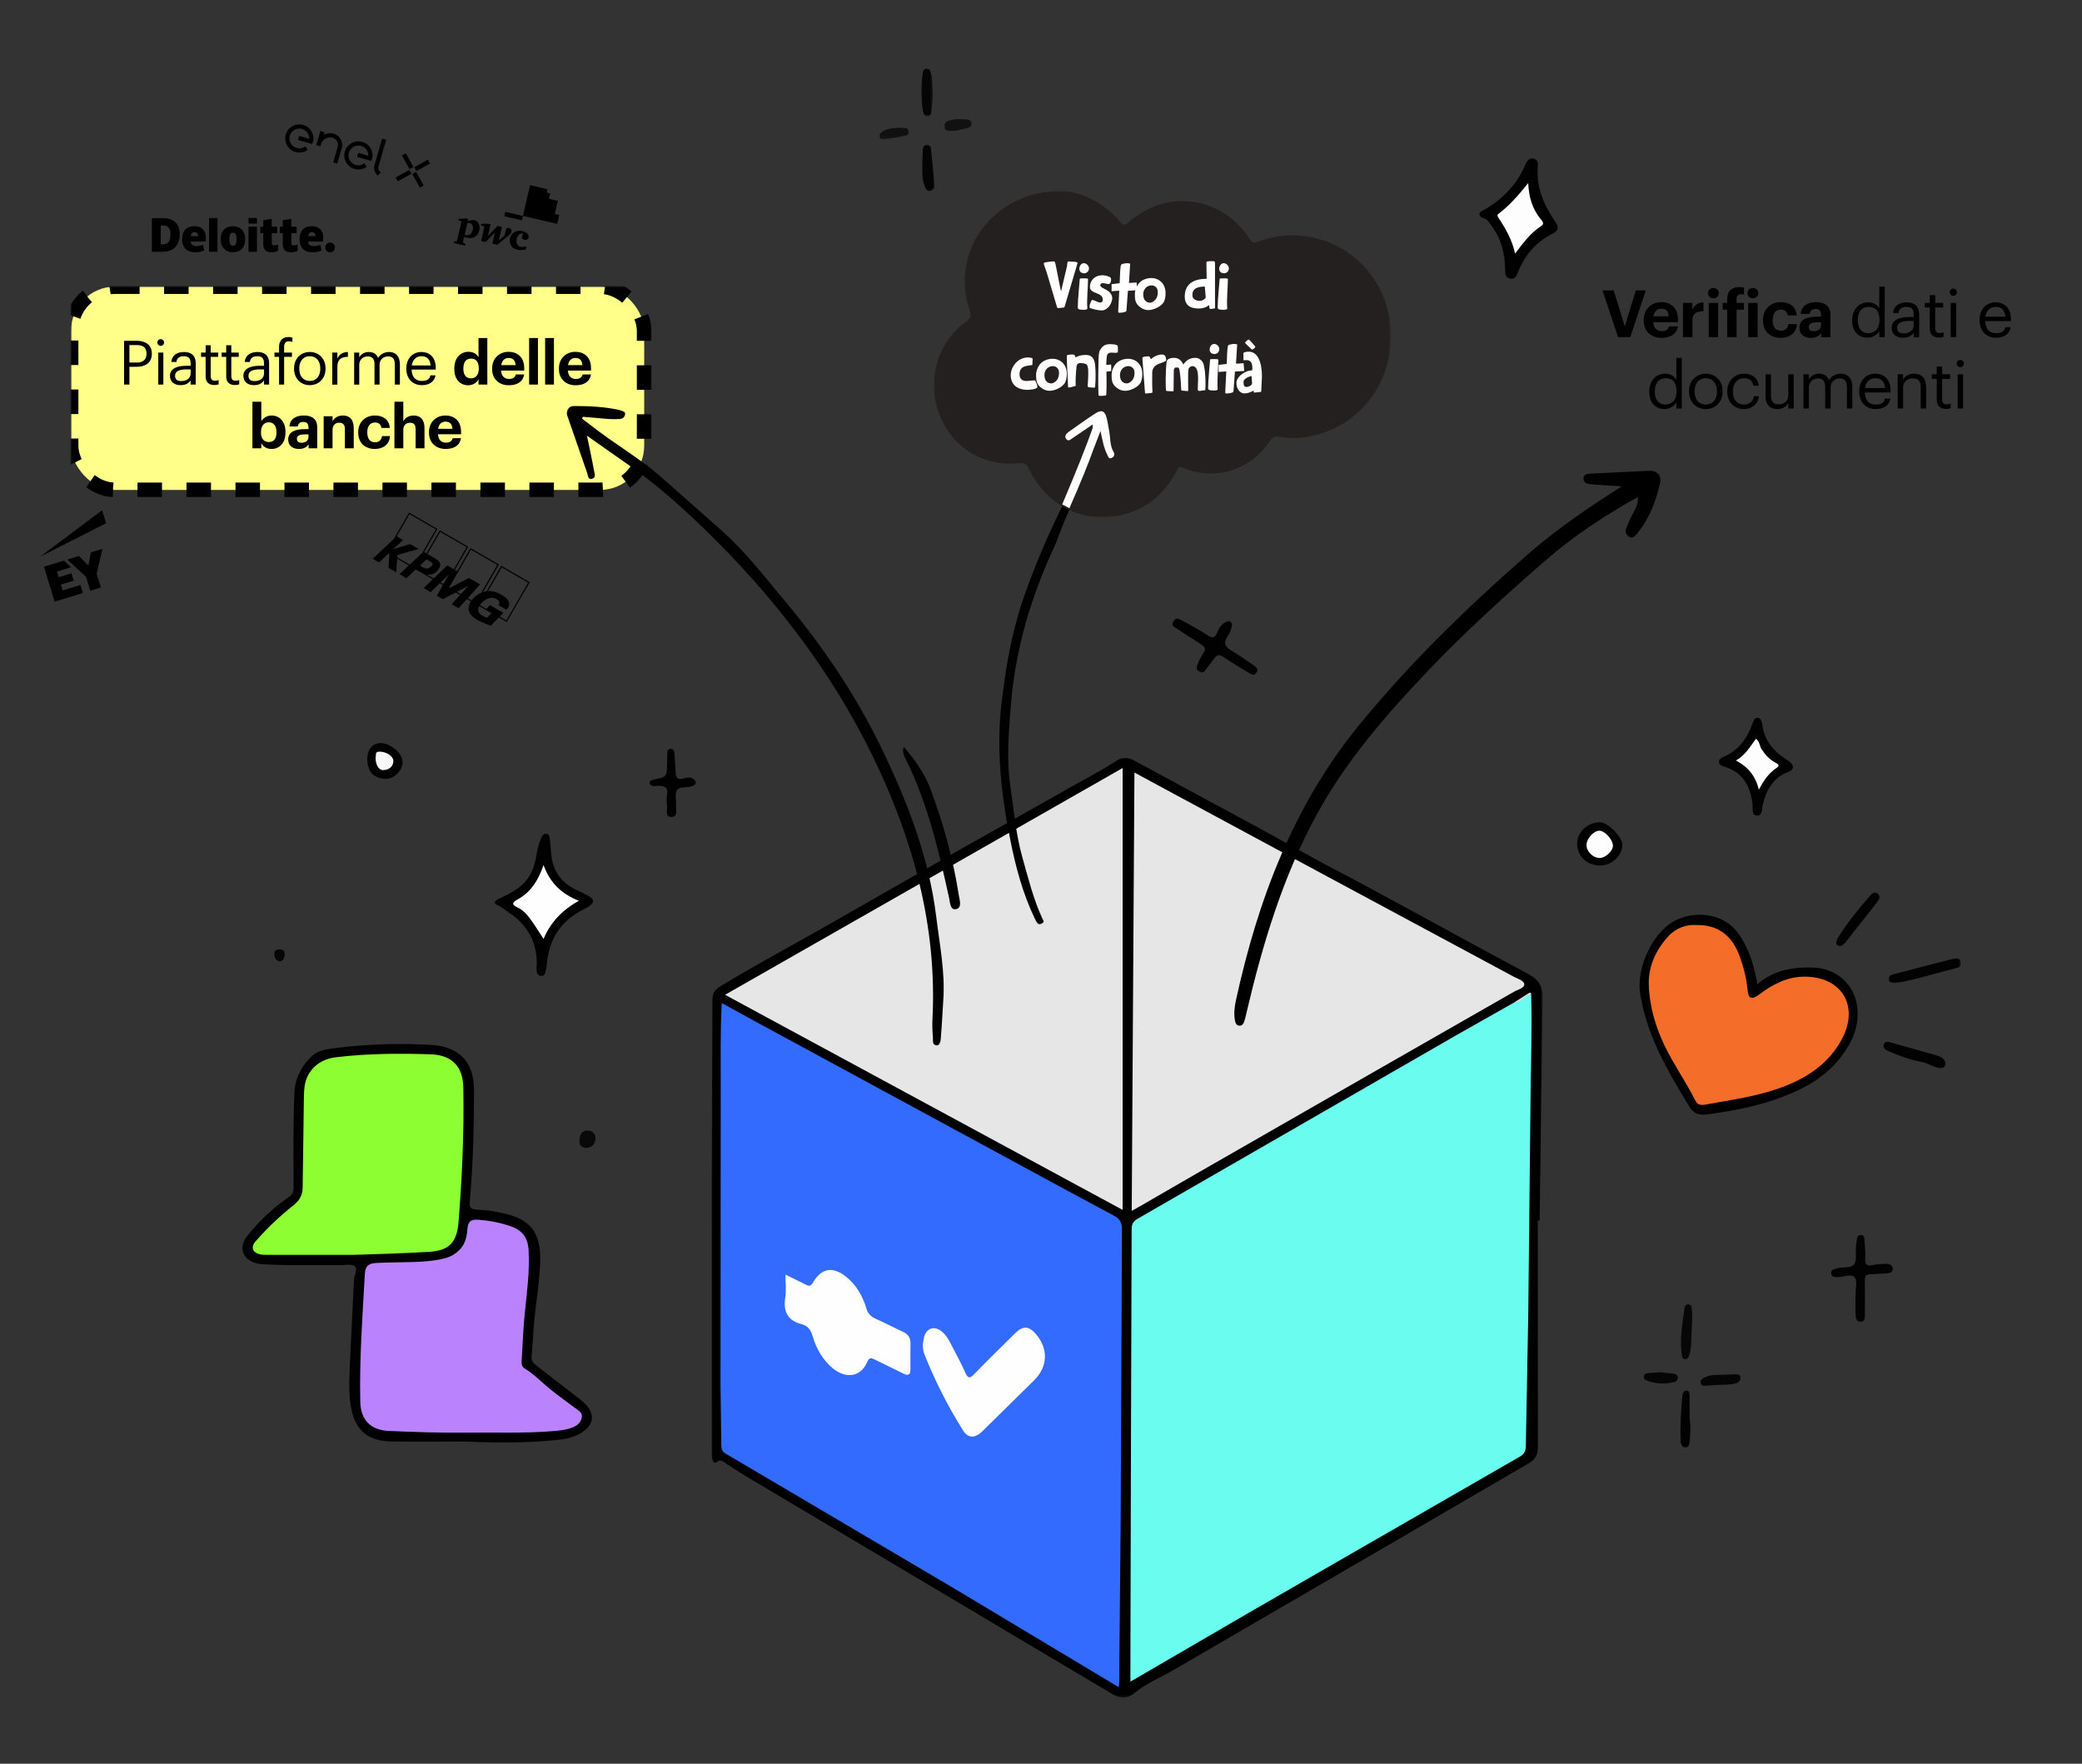 <svg xmlns="http://www.w3.org/2000/svg" xmlns:xlink="http://www.w3.org/1999/xlink" width="850" height="720" xmlns:v="https://vecta.io/nano"><rect width="100%" height="100%" fill="#333333" stroke="none"/><style><![CDATA[.B{fill:#fff}.C{fill:#000}.D{fill:#010101}.E{fill:#020202}.F{fill-rule:nonzero}]]></style><defs><path id="A" d="M0 0h339.321v383.612H0z"/><path id="B" d="M0 0h29.484v10.095H0z"/><rect id="C" width="234" height="83" rx="18"/><mask id="D" x="-3" y="-3" width="240" height="89"><path d="M-3-3h240v89H-3z" class="B"/><use xlink:href="#C" class="C"/></mask><path id="E" d="M0 0h176.99v250H0z"/><path id="F" d="M0 0h141.011v159.765H0z"/><path id="G" d="M0 0h186.548v133.138H0z"/><path id="H" d="M0 0h24.153v40H0z"/><path id="I" d="M0 0h4.72v19.489H0z"/><path id="J" d="M0 0h5.132v18.858H0z"/><path id="K" d="M0 0h12.095v4.842H0z"/><path id="L" d="M4.471 2.647h32.557v50H4.471z"/><path id="M" d="M44.747 40.225c1.925 0 3.1-.65 4.075-1.875V40h2.075v-8.625c0-3.65-2.275-4.675-4.775-4.675-2.525 0-4.9 1.1-5.175 4.075h2.075c.2-1.6 1.2-2.35 3-2.35 2 0 2.8.875 2.8 2.95v.95h-1.875c-3.35 0-6.55 1.025-6.55 4.05 0 2.675 1.925 3.85 4.35 3.85zm.2-1.65c-1.825 0-2.475-.85-2.475-2.2 0-1.925 1.925-2.575 4.55-2.575h1.8v1.625c0 2.025-1.675 3.15-3.875 3.15z"/><path id="N" d="M58.478 40.175c.85 0 1.35-.125 1.775-.275v-1.75c-.45.175-.95.275-1.6.275-1.05 0-1.625-.625-1.625-1.9v-7.85h3.05v-1.75h-3.05V23.95h-2.075v2.975h-1.875v1.75h1.875v8.05c0 2.05 1.15 3.45 3.525 3.45z"/><path id="O" d="M178.74 40.275c3.575 0 5.825-1.575 6.25-4.4h-3.425c-.225 1.1-1.05 1.825-2.725 1.825-1.975 0-3.15-1.25-3.25-3.425h9.425v-1c0-4.675-3-6.65-6.375-6.65-3.8 0-6.725 2.675-6.725 6.8v.2c0 4.175 2.875 6.65 6.825 6.65zm-3.1-8.225c.275-1.85 1.375-2.925 3-2.925 1.725 0 2.725.95 2.85 2.925h-5.85z"/><path id="P" d="M697.606 137.63h3.844v-13.962h-3.844v13.962zm1.895-15.858c1.255 0 2.216-.908 2.216-2.109s-.961-2.109-2.216-2.109c-1.228 0-2.189.908-2.189 2.109s.961 2.109 2.189 2.109z"/><path id="Q" d="M762.465 137.871c2.029 0 3.978-1.281 4.779-2.643v2.403h2.216v-20.636h-2.216v8.917c-.801-1.362-2.243-2.483-4.565-2.483-3.844 0-6.514 3.017-6.514 7.288v.214c0 4.352 2.643 6.941 6.3 6.941zm.24-1.842c-2.349 0-4.245-1.682-4.245-5.206v-.214c0-3.39 1.655-5.339 4.432-5.339 2.723 0 4.432 1.682 4.432 5.259v.214c0 3.577-2.029 5.286-4.618 5.286z"/><path id="R" d="M791.604 137.817c.908 0 1.442-.133 1.895-.294v-1.869c-.481.187-1.014.294-1.709.294-1.121 0-1.735-.667-1.735-2.029v-8.383h3.257v-1.869h-3.257v-3.177h-2.216v3.177h-2.002v1.869h2.002v8.596c0 2.189 1.228 3.684 3.764 3.684z"/><path id="S" d="M796.39 137.63h2.216v-13.962h-2.216v13.962zm1.068-16.872c.801 0 1.468-.667 1.468-1.468s-.667-1.468-1.468-1.468-1.468.667-1.468 1.468.667 1.468 1.468 1.468z"/><path id="T" d="M814.93 137.871c3.15 0 5.473-1.468 5.953-4.271h-2.216c-.294 1.628-1.548 2.429-3.711 2.429-2.857 0-4.378-1.762-4.485-4.939h10.518v-.721c0-4.992-3.043-6.941-6.274-6.941-3.844 0-6.541 2.937-6.541 7.155v.214c0 4.298 2.803 7.075 6.754 7.075zm-4.378-8.57c.374-2.483 1.895-4.031 4.165-4.031 2.296 0 3.791 1.148 4.004 4.031h-8.169z"/><path id="U" d="M440.028 125.781c.181.647 1.398.673 2.071.673h.414c.44 0 1.424 0 1.424-.57-.337-3.366.259-8.493.259-11.781 0-.155-.052-.311-.181-.388-1.036-.155-1.942-.052-2.874-.052-.129 0-.311.052-.311.233-.104 1.761-.803 8.26-.803 11.367v.518zm.621-16.08c0 1.243.88 1.864 2.02 1.864 1.088 0 1.916-.958 1.916-1.968 0-1.139-.984-2.149-2.123-2.149s-1.813 1.269-1.813 2.253z"/><path id="V" d="M453.816 118.893l3.133-.233-.414 8.156v.596c.052.207.129.259.337.259.984 0 2.382-.104 3.004-.699l.596-8.156c.026-.078-.621-.104 3.806-.337l-.259-3.159-2.822.181c-.078 0-.233-.026-.285-.026l.492-7.82c-1.062-.388-2.46-.155-3.47.207-.466.337-.596 1.191-.803 7.742l-3.314.388v2.9z"/><path id="W" d="M463.325 120.11c0 2.512.285 3.988 2.408 5.463.958.647 1.968 1.01 3.133 1.01 2.279 0 5.748-1.709 6.499-3.806.388-1.088.492-1.968.492-3.107 0-5.075-4.505-7.431-8.959-5.463-2.175.958-3.573 3.599-3.573 5.904zm3.496.958a4.99 4.99 0 0 1-.078-.854c0-4.454 5.93-4.997 5.93-.984 0 1.605-.492 3.081-1.968 3.936-.388.233-.725.388-1.191.388-1.424 0-2.46-.932-2.693-2.486z"/></defs><g fill="none" fill-rule="evenodd"><g transform="translate(99 293)"><g transform="translate(191.479 16.388)"><mask id="X" class="B"><use xlink:href="#A"/></mask><path d="M337.323 188.838l.054 92.388c.009 3.015-.858 5.08-3.494 6.608l-44.935 26.193L188.4 372.497c-5.166 3.001-10.903 5.288-15.432 9.044-4.701 3.899-7.872 1.495-11.605-.726l-32.426-19.256L13.88 293.144c-2.656-1.58-5.196-3.356-7.827-4.981-1.185-.732-2.174-2.138-3.959-.642-.877.735-1.675-.457-1.851-1.384-.209-1.106-.217-2.261-.217-3.395l.009-108.219.333-75.647c.002-2.782 1.067-4.319 3.281-5.658 13.494-8.16 27.369-15.649 41.091-23.406l58.226-33.243 40.311-22.707c7.266-4.305 14.896-7.969 21.947-12.626 2.509-1.657 4.674-1.602 7.401-.106l50.855 27.485 26.528 14.609c27.22 14.14 53.892 29.29 80.99 43.653 1.093.579 2.146 1.232 3.224 1.837 3.64 2.043 5.177 4.854 5.096 9.305l-1.229 90.82c-.256 0-.513-.001-.769-.001" mask="url(#X)" class="C"/></g><path d="M60.868 295.446c-9.995-.148-15.136-4.863-16.68-14.676-.843-5.356-.592-10.725-.375-16.082l1.692-35.279c.086-1.92 1.656-4.482.311-5.518-1.32-1.018-3.938-.392-5.987-.416-10.331-.122-20.667.277-30.99-.377-.926-.059-1.87-.09-2.769-.293-5.946-1.347-7.924-6.454-4.128-11.216 4.847-6.079 10.463-11.434 16.875-15.849 1.598-1.1 2.046-2.144 2.043-3.982-.03-12.912-.204-25.825.347-38.735.248-5.818 2.786-10.451 6.72-14.501 2.476-2.549 5.733-3.107 9.031-3.536a212.04 212.04 0 0 1 40.187-1.399c11.29.68 17.332 6.923 17.358 18.295.032 14.565-.341 29.124-1.542 43.65-.424 5.129-.4 5.123 4.659 5.404 3.515.195 6.941.881 10.357 1.729 10.321 2.564 14.028 8.558 13.536 20.08-.339 7.922-1.642 15.801-2.404 23.71-.456 4.726-.637 9.479-1.073 14.207-.152 1.647.419 2.625 1.701 3.597l17.12 13.257c.896.697 1.791 1.404 2.618 2.179 4.682 4.379 4.181 8.996-1.352 12.338-3.173 1.916-6.753 2.515-10.351 2.864-12.152 1.18-24.339 1.137-36.53.58-10.124 0-20.25.117-30.372-.034zm557.607-186.649c6.925-5.886 14.583-7.072 22.757-6.799 9.77.326 17.2 7.138 18.061 16.83.503 5.669-.95 10.635-3.904 15.554-7.317 12.186-18.883 17.994-31.695 22.144-8.473 2.744-17.211 4.232-26.01 5.435-2.971.406-5.283-.454-6.874-3.048-8.911-14.529-17.525-29.156-20.188-46.436-1.551-10.062 4.743-24.193 13.602-29.293 7.19-4.138 20.23-4.566 27.017 5.656 3.91 5.891 5.885 12.4 7.234 19.956m-498.339-8.434c.007-9.113-4.005-16.015-11.566-20.935-1.498-.975-2.752-2.181-4.532-2.928-2.188-.917-.337-2.205.785-2.697 2.744-1.203 5.356-2.568 7.8-4.322 4.511-3.238 6.487-7.847 7.327-13.081.377-2.352.898-4.643 1.846-6.824.442-1.018.812-2.411 2.22-2.194 1.578.243 1.404 1.787 1.534 2.967.192 1.742.302 3.493.469 5.238.625 6.545 3.708 11.442 9.683 14.393 1.844.91 3.725 1.757 5.516 2.761 2.47 1.386 2.499 2.678.133 4.311-.926.639-1.966 1.116-2.965 1.647-8.729 4.644-13.268 11.997-14.109 21.758-.07.814-.256 1.621-.431 2.422-.259 1.183-.351 2.711-2.05 2.501-1.508-.186-1.758-1.543-1.757-2.853.001-.722.062-1.443.096-2.164" class="C"/><path d="M633.019 20.178c-.174.975-.771 1.508-1.589 1.798-6.441 2.277-9.268 7.371-10.772 13.588-.403 1.665-.053 4.504-2.39 4.366-2.417-.142-1.57-3.02-1.773-4.635-.916-7.317-3.801-12.978-11.39-15.27-.936-.282-2.137-.632-2.309-1.811-.182-1.245.966-1.849 1.839-2.223 6.127-2.626 9.628-7.468 11.805-13.527.369-1.027.841-2.514 2.051-2.461 1.422.062 1.84 1.719 1.983 2.838.865 6.74 4.89 11.123 10.354 14.569 1.006.634 2.065 1.417 2.19 2.769" class="D"/><path d="M658.565 236.418l-.003-1.238c-.128-2.349.965-5.355-.485-6.863-1.345-1.399-4.27-.005-6.502.017-1.221.013-2.761.189-2.993-1.443-.241-1.695 1.359-1.731 2.502-2.108 2.327-.77 5.62.138 6.925-1.737 1.157-1.663.495-4.578.673-6.937l.373-3.07c.114-1.011.465-1.859 1.632-1.884 1.271-.028 1.448.963 1.504 1.917.15 2.574.482 5.164.321 7.721-.184 2.914 1.072 3.112 3.413 2.581 1.687-.384 3.473-.403 5.218-.442 1.36-.031 2.592.629 2.613 2.059.019 1.344-1.24 1.755-2.449 1.839l-4.94.275c-4.135.182-4.085.175-4.019 4.162.069 4.123.087 8.249-.002 12.372-.027 1.224.203 3.018-1.85 2.92-1.826-.087-1.864-1.741-1.93-3.024-.122-2.367-.035-4.744-.035-7.116h.035M554.341 60.334c-5.367.05-9.436-3.773-9.456-8.88-.018-4.737 4.124-8.665 9.257-8.78 3.189-.071 9.205 5.953 9.207 9.22.002 4.347-4.32 8.398-9.008 8.441" class="E"/><path d="M185.108 26.201c-.091 1.46-1.218 1.625-2.169 1.902-1.925.561-4.697-.186-5.641 1.638-.846 1.634-.137 4.033-.282 6.082-.127 1.786.89 4.662-1.973 4.671-2.739.009-1.481-2.833-1.719-4.45-.223-1.514-.266-3.125-.004-4.626.588-3.377-1.459-3.67-3.905-3.634-.608.009-1.235.216-1.817.12-.749-.124-1.366-.642-1.358-1.456.007-.748.742-.891 1.322-1.089.194-.066.399-.104.6-.149 5.063-1.134 5.059-1.134 5.16-6.398l.128-4.018c.061-.89-.03-2.032 1.279-2.09 1.45-.064 1.549 1.158 1.644 2.157l.434 6.786c-.022 2.797.781 4.051 3.819 3.006 1.744-.599 3.473-.285 4.483 1.547" class="D"/><path d="M50.939 16.91c-.035-5.537 4.33-8.177 9.158-5.54 5.198 2.839 6.692 7.093 3.766 10.716-2.224 2.753-5.182 3.541-8.575 2.283-2.843-1.054-4.325-3.595-4.35-7.46" class="E"/><g transform="translate(672.067 98.185)"><mask id="Y" class="B"><use xlink:href="#B"/></mask><path d="M3.281 10.074c-1.835.077-3.062.013-3.263-1.461-.176-1.291.956-1.821 1.918-2.077L26.42.202c1.032-.26 2.414-.521 2.9.951.388 1.174.131 2.384-1.245 2.727-8.47 2.11-16.794 4.828-24.794 6.194" mask="url(#Y)" class="E"/></g><path d="M693.077 143.009c-2.692-.263-4.872-2.012-7.544-2.497-4.649-.843-9.1-2.475-13.44-4.354-1.252-.542-2.57-1.305-1.939-2.947.56-1.457 2.013-.836 2.975-.578l18.375 5.167c1.179.34 2.319.824 3.161 1.81.602.705.638 1.526.417 2.326-.271.983-1.127 1.076-2.004 1.073m-40.945-49.766c-.959-.247-1.755-.696-1.404-1.875.231-.777.614-1.535 1.055-2.22 3.635-5.649 7.774-10.919 12.23-15.935.921-1.036 2.046-2.6 3.591-1.348 1.52 1.23.299 2.722-.537 3.807l-12.44 15.798c-.638.802-1.363 1.56-2.496 1.775" class="E"/><path d="M591.691 249.595c-.258 3.282.026 6.608-.817 9.84-.29 1.111-.655 2.449-1.979 2.408-1.299-.04-1.239-1.463-1.365-2.427-.815-6.219.423-12.318 1.173-18.442.107-.872.635-1.548 1.657-1.486 1.111.068 1.186.944 1.308 1.777.405 2.777.141 5.553.023 8.33" fill="#070707"/><path d="M590.808 286.019c.512 3.198.287 6.387-.007 9.568-.096 1.032-.403 2.254-1.658 2.259-1.325.005-1.955-1.158-2.004-2.337-.26-6.292.11-12.566.716-18.828.096-.985.568-1.946 1.61-1.971 1.232-.03 1.312 1.138 1.325 2.041l.018 9.269" class="E"/><path d="M601.894 272.381l-4.324.302c-.943.063-1.958.172-2.237-1.057-.247-1.09.432-1.814 1.324-2.187 1.131-.473 2.322-.989 3.519-1.08l9.271-.32c.859-.009 2.018-.083 2.098 1.255.079 1.346-.794 2.121-1.959 2.45-2.512.708-5.122.48-7.692.637m-22.881-5.195l5.359.616c.762.127 1.633.495 1.618 1.576-.014.972-.651 1.593-1.453 1.803-3.802.996-7.571.755-11.245-.626-.678-.255-1.273-.758-1.165-1.631.127-1.021.853-1.308 1.762-1.366l5.124-.371" fill="#050505"/><path d="M144.154 171.656c-.161 2.287-1.344 3.757-3.575 3.913-1.673.117-3.135-.758-3.018-2.685.123-2.028.35-4.25 3.227-4.336 2.146-.065 3.18 1.077 3.366 3.107" fill="#090909"/><path d="M15.087 99.47c-1.638-.41-2.051-1.644-2.083-3.045-.033-1.451.866-1.921 2.206-1.873 1.601.057 2.156.951 2.001 2.41-.139 1.313-.622 2.375-2.125 2.508" fill="#060606"/><path d="M526.129 113.116c.424 14.158-.159 28.309-.268 42.462l-.931 88.352-.994 53.618c-.09 1.995-.74 3.124-2.491 4.127l-65.151 37.506-45.547 26.249-46.24 26.916c-.517.3-1.047.577-2.014 1.108v-3.562l.235-94.267.277-86.817c.002-2.131.653-3.261 2.506-4.325l129.463-74.546 24.173-13.688c2.55-.547 4.148-3.216 6.981-3.134" fill="#6afcee"/><path d="M357.784 395.789l-67.692-40.602-60.754-35.858-31.996-18.855c-1.522-.85-1.847-1.972-1.864-3.502l-.327-24.789.096-119.672c.039-11.876-.248-23.762.42-36.049l14.354 7.891 123.492 66.948 22.3 11.992c2.36 1.243 3.263 2.833 3.246 5.617l-.53 118.421-.607 66.018c-.006.589-.065 1.178-.138 2.438" fill="#326bfe"/><path d="M359.328 200.918l-162.314-87.811 162.314-92.572v180.382zm3.712.419l1.104-178.958 16.29 8.803 59.874 32.257 78.69 42.282c1.607.865 4.242 1.595 4.306 3.07.068 1.619-2.627 2.165-4.184 3.057l-58.244 33.309-71.631 41.074-21.686 12.536-4.519 2.569" fill="#e6e6e6"/><path d="M526.129 113.118c-2.494.672-4.229 3.037-6.981 3.132l5.621-3.596c.441-.265 1.361-.99 1.36.464" fill="#cddfdd"/><path d="M59.864 291.16c-7.479-.319-11.608-4.364-11.776-11.934-.385-17.37.884-34.689 1.859-52.015.158-2.808 1.023-4.423 4.367-4.61 4.96-.277 9.914-.227 14.868-.395 1.851-.063 12.521-.21 16.83-2.931 4.139-2.614 5.46-5.706 5.821-10.546.29-3.869 2.257-3.97 5.017-3.747 4.342.35 8.586 1.202 12.695 2.638 4.858 1.698 6.99 4.666 7.265 9.922.429 8.19-.568 16.282-1.446 24.403-.742 6.874-.99 13.802-1.4 20.71-.066 1.114.03 2.28 1.201 2.985 3.92 2.363 7.038 5.715 10.564 8.564 3.284 2.653 6.757 5.072 10.121 7.627 1.288.979 3.048 1.817 2.685 3.801-.405 2.213-2.085 3.509-4.113 4.24-2.345.845-4.813 1.116-7.29 1.327-12.179 1.036-24.385.471-36.578.647-10.239.12-20.466-.25-30.691-.686z" fill="#ba82fc"/><path d="M45.539 219.274c-14.795 0-24.816.006-34.837-.007-1.134-.001-2.295.029-3.397-.19-3.175-.632-4.073-2.905-1.958-5.328 4.693-5.375 9.874-10.282 15.463-14.705 2.491-1.971 3.727-4.205 3.755-7.356l.504-36.866c.061-3.407.298-6.837 2.25-9.818 2.604-3.978 6.346-5.881 11.062-6.433 12.76-1.495 25.556-1.59 38.362-1.178 8.766.282 13.267 4.963 13.421 13.616.326 18.293-.491 36.548-1.945 54.776-.67 8.409-3.799 11.767-12.167 12.266-11.747.701-23.52.957-30.514 1.222" fill="#8dfe32"/><path d="M593.654 84.637c8.629-.197 14.595 4.274 17.664 12.934 1.548 4.369 2.723 8.847 3.141 13.508.32 3.577 1.641 4.198 4.512 2.053 5.644-4.217 11.599-7.476 18.913-7.438 15.285.081 22.312 12.281 14.964 25.735-4.963 9.087-12.702 14.657-21.995 18.5-10.878 4.5-22.466 5.955-33.914 8.048-2.059.377-3.13-.364-3.949-1.985-3.815-7.545-8.735-14.505-12.387-22.085-3.755-7.795-6.228-16.31-6.476-24.989-.207-7.234 2.817-13.921 7.671-19.379 3.215-3.616 7.584-5.27 11.859-4.903" fill="#f46d29"/><path d="M122.909 60.127c2.65 7.381 7.412 11.835 14.411 14.595-6.757 3.784-11.518 8.721-14.412 15.563-1.721-2.623-3.215-5.052-4.865-7.371-1.562-2.195-3.291-4.371-5.794-5.479-2.829-1.252-1.704-2.288 0-3.218 5.403-2.951 8.459-7.69 10.66-14.09" fill="#fefefe"/><path d="M619.052 29.337c-1.284-5.483-4.365-9.253-9.341-11.876 3.831-2.158 5.789-5.678 8.183-8.876 1.544 1.148 1.434 2.891 2.236 4.162 1.458 2.308 3.235 4.232 5.66 5.565.771.424 2.223 1.038.545 2.138-3.286 2.155-5.339 5.332-7.283 8.887m-59.561 22.889c.035 2.186-3.065 5.05-5.435 5.021-2.771-.034-5.364-2.632-5.352-5.363.011-2.467 2.878-5.68 5.148-5.767 2.232-.087 5.598 3.561 5.639 6.109" fill="#fdfdfd"/><path d="M54.324 16.193c.331-.722-.314-2.216 1.204-2.327 3.018-.221 6.223 1.849 6.065 3.957-.171 2.282-1.819 3.385-3.971 3.555-1.948.155-3.305-2.021-3.299-5.185" fill="#f7f7f7"/><path d="M221.669 227.335l8.309 4.081c1.235.63 1.964.853 2.864-.735 3.39-5.985 8.084-6.846 13.5-2.55 4.26 3.379 6.866 7.938 8.389 13.075.619 2.087 1.782 3.264 3.723 4.122 3.766 1.664 7.406 3.612 11.153 5.324 2.136.975 3.161 2.455 3.115 4.816-.069 3.508-.034 7.018-.014 10.527.013 2.218-.857 2.769-2.872 1.753l-11.656-5.725c-1.393-.704-2.292-.972-3.076.88-2.949 6.97-9.515 6.592-14.21 2.591-4.042-3.444-6.619-7.897-8.093-12.929-.723-2.468-1.838-4.307-4.425-4.961-5.752-1.456-7.685-5.11-6.787-10.872.454-2.906.079-5.942.079-9.396m56.062 28.646l.485-3.024c1.008-3.852 4.228-4.897 7.318-2.378 1.633 1.331 2.688 3.122 3.634 4.964 2.025 3.945 4.162 7.843 5.967 11.887 1.145 2.565 1.973 2.188 3.649.465 5.475-5.624 11.086-11.115 16.671-16.632 3.199-3.16 5.642-3.016 8.547.425 5.074 6.01 4.793 13.23-.786 18.761l-21.184 20.884c-2.812 2.764-5.72 2.986-7.796-.311-6.314-10.027-11.68-20.586-16.014-31.636-.403-1.026-.335-2.236-.491-3.405" fill="#fefefe"/></g><g transform="translate(29 117)"><use stroke="#000" mask="url(#D)" stroke-width="6" fill="#ffff8a" stroke-dasharray="10" xlink:href="#C"/><g class="C F"><path d="M21.659 40h2.175v-7.275h2.9c3.4 0 6.25-1.475 6.25-5.275v-.1c0-3.725-2.825-5.225-6.25-5.225h-5.075V40zm2.175-9v-7.125h3.05c2.425 0 3.925.95 3.925 3.475v.1c0 2.3-1.375 3.55-3.925 3.55h-3.05zm11.781 9h2.075V26.925h-2.075V40zm1-15.8a1.39 1.39 0 0 0 1.375-1.375 1.39 1.39 0 0 0-1.375-1.375 1.39 1.39 0 0 0-1.375 1.375 1.39 1.39 0 0 0 1.375 1.375z"/><use xlink:href="#M"/><use xlink:href="#N"/><use xlink:href="#N" x="8.406"/><use xlink:href="#M" x="29.968"/><path d="M84.922 40h2.075V28.675h3.2v-1.75h-3.2v-2.35c0-1.325.55-2.25 1.9-2.25.575 0 1.1.125 1.475.275v-1.75a4.2 4.2 0 0 0-1.55-.25c-2.6 0-3.9 1.55-3.9 4.2v2.125h-1.875v1.75h1.875V40zm12.556-1.5c-2.65 0-4.275-1.95-4.275-4.925v-.2c0-3 1.65-4.95 4.275-4.95 2.6 0 4.275 1.95 4.275 4.975v.175c0 2.95-1.65 4.925-4.275 4.925zm-.025 1.725c3.725 0 6.45-2.725 6.45-6.675v-.2c0-3.925-2.725-6.65-6.425-6.65s-6.425 2.75-6.425 6.675v.2c0 3.825 2.675 6.65 6.4 6.65zm9.206-.225h2.075v-7.175c0-3.225 1.675-4.05 4.3-4.175V26.7c-2.35.075-3.475 1.1-4.3 2.575v-2.35h-2.075V40zm8.931 0h2.075v-8c0-2.35 1.75-3.5 3.45-3.5 1.8 0 2.775.95 2.775 3.25V40h2.075v-8c0-2.35 1.75-3.5 3.45-3.5 1.8 0 2.775.95 2.775 3.25V40h2.075v-8.1c0-3.8-2.05-5.2-4.4-5.2-1.625 0-3.575.75-4.475 2.45-.675-1.75-2.15-2.45-3.825-2.45-1.875 0-3.3 1-3.9 2.225v-2h-2.075V40zm27.632.225c2.95 0 5.125-1.375 5.575-4h-2.075c-.275 1.525-1.45 2.275-3.475 2.275-2.675 0-4.1-1.65-4.2-4.625h9.85V33.2c0-4.675-2.85-6.5-5.875-6.5-3.6 0-6.125 2.75-6.125 6.7v.2c0 4.025 2.625 6.625 6.325 6.625zm-4.1-8.025c.35-2.325 1.775-3.775 3.9-3.775 2.15 0 3.55 1.075 3.75 3.775h-7.65zm23.037 8.075c1.925 0 3.525-1.125 4.2-2.45V40h3.6V21h-3.6v7.875c-.725-1.325-2.025-2.25-4.125-2.25-3.275 0-5.75 2.525-5.75 6.825v.2c0 4.35 2.5 6.625 5.675 6.625zm1.075-2.825c-1.8 0-3.05-1.275-3.05-3.875v-.2c0-2.6 1.125-3.975 3.15-3.975 1.975 0 3.125 1.325 3.125 3.925v.2c0 2.65-1.325 3.925-3.225 3.925z"/><use xlink:href="#O"/><path d="M187.022 40h3.6V21h-3.6zm6.531 0h3.6V21h-3.6z"/><use xlink:href="#O" x="27.269"/><path d="M81.856 66.275c3.25 0 5.7-2.425 5.7-6.75v-.2c0-4.325-2.5-6.7-5.7-6.7-1.925 0-3.45 1.1-4.175 2.35V47h-3.625v19h3.625v-2.075c.675 1.35 2.15 2.35 4.175 2.35zm-1.075-2.825c-1.975 0-3.225-1.275-3.225-3.9v-.2c0-2.625 1.3-3.95 3.2-3.95 1.825 0 3.125 1.3 3.125 3.95v.2c0 2.55-1.1 3.9-3.1 3.9zm12.256 2.825c2.05 0 3.2-.8 3.95-1.85V66h3.525v-8.525c0-3.55-2.275-4.85-5.475-4.85S89.387 54 89.162 57.1h3.425c.15-1.125.8-1.85 2.225-1.85 1.65 0 2.125.85 2.125 2.4v.525h-1.475c-4 0-6.8 1.15-6.8 4.2 0 2.75 2 3.9 4.375 3.9zm1.075-2.525c-1.325 0-1.9-.625-1.9-1.575 0-1.4 1.225-1.85 3.325-1.85h1.4v1.1c0 1.45-1.225 2.325-2.825 2.325zm9.031 2.25h3.625v-7.55c0-1.925 1.175-2.875 2.725-2.875 1.6 0 2.3.85 2.3 2.625V66h3.625v-8.325c0-3.5-1.825-5.05-4.4-5.05-2.175 0-3.6 1.075-4.25 2.375v-2.075h-3.625V66zm20.832.275c3.8 0 6.05-2.15 6.25-5.25h-3.275c-.175 1.675-1.35 2.525-2.8 2.525-2.025 0-3.2-1.35-3.2-3.975v-.2c0-2.5 1.25-3.9 3.125-3.9 1.475 0 2.4.7 2.65 2.225h3.425c-.325-3.75-3.125-5.075-6.15-5.075-3.725 0-6.75 2.575-6.75 6.8v.2c0 4.275 2.9 6.65 6.725 6.65zm8.056-.275h3.625v-7.55c0-1.925 1.175-2.875 2.725-2.875 1.6 0 2.3.85 2.3 2.625V66h3.625v-8.325c0-3.5-1.825-5.05-4.4-5.05-2.175 0-3.6 1.075-4.25 2.375v-8h-3.625v19z"/><use xlink:href="#O" x="-25.778" y="26"/></g></g><g class="C F"><path d="M660.611 137.63h4.966l6.354-19.088h-4.058l-4.538 14.656-4.538-14.656h-4.565zm17.734.294c3.818 0 6.22-1.682 6.674-4.699h-3.657c-.24 1.175-1.121 1.949-2.91 1.949-2.109 0-3.364-1.335-3.471-3.657h10.065v-1.068c0-4.992-3.204-7.101-6.808-7.101-4.058 0-7.181 2.857-7.181 7.261v.214c0 4.458 3.07 7.101 7.288 7.101zm-3.31-8.783c.294-1.976 1.468-3.123 3.204-3.123 1.842 0 2.91 1.014 3.043 3.123h-6.247zm12.046 8.489h3.871v-6.994c0-2.67 1.655-3.604 4.512-3.577v-3.604c-2.269.027-3.631 1.014-4.512 2.883v-2.67h-3.871v13.962z"/><use xlink:href="#P"/><path d="M705.141 137.63h3.844v-11.213h3.017v-2.75h-3.017v-1.709c0-1.068.507-1.842 1.709-1.842.561 0 .961.08 1.308.214v-2.91c-.534-.16-1.068-.24-1.895-.24-3.097 0-4.966 1.628-4.966 4.885v1.602h-1.842v2.75h1.842v11.213z"/><use xlink:href="#P" x="16.111"/><path d="M726.939 137.924c4.058 0 6.461-2.296 6.674-5.606h-3.497c-.187 1.789-1.442 2.696-2.99 2.696-2.162 0-3.417-1.442-3.417-4.245v-.214c0-2.67 1.335-4.165 3.337-4.165 1.575 0 2.563.748 2.83 2.376h3.657c-.347-4.004-3.337-5.419-6.567-5.419-3.978 0-7.208 2.75-7.208 7.261v.214c0 4.565 3.097 7.101 7.181 7.101zm12.367 0c2.189 0 3.417-.854 4.218-1.976v1.682h3.764v-9.103c0-3.791-2.429-5.179-5.847-5.179s-6.033 1.468-6.274 4.779h3.657c.16-1.201.854-1.976 2.376-1.976 1.762 0 2.269.908 2.269 2.563v.561h-1.575c-4.271 0-7.261 1.228-7.261 4.485 0 2.937 2.136 4.165 4.672 4.165zm1.148-2.696c-1.415 0-2.029-.667-2.029-1.682 0-1.495 1.308-1.976 3.551-1.976h1.495v1.175c0 1.548-1.308 2.483-3.017 2.483z"/><use xlink:href="#Q"/><path d="M776.941 137.871c2.056 0 3.31-.694 4.352-2.002v1.762h2.216v-9.21c0-3.898-2.429-4.992-5.099-4.992-2.696 0-5.233 1.175-5.526 4.352h2.216c.214-1.709 1.281-2.509 3.204-2.509 2.136 0 2.99.934 2.99 3.15v1.014h-2.002c-3.577 0-6.994 1.095-6.994 4.325 0 2.857 2.056 4.111 4.645 4.111zm.214-1.762c-1.949 0-2.643-.908-2.643-2.349 0-2.056 2.056-2.75 4.859-2.75h1.922v1.735c0 2.162-1.789 3.364-4.138 3.364z"/><use xlink:href="#R"/><use xlink:href="#S"/><use xlink:href="#T"/><use xlink:href="#Q" x="-82.852" y="29.123"/><path d="M696.411 165.152c-2.83 0-4.565-2.082-4.565-5.259v-.214c0-3.204 1.762-5.286 4.565-5.286 2.776 0 4.565 2.082 4.565 5.313v.187c0 3.15-1.762 5.259-4.565 5.259zm-.027 1.842c3.978 0 6.888-2.91 6.888-7.128v-.214c0-4.191-2.91-7.101-6.861-7.101s-6.861 2.937-6.861 7.128v.214c0 4.085 2.857 7.101 6.834 7.101zm15.625 0c3.364 0 5.793-2.243 6.087-5.259h-2.056c-.24 2.269-2.029 3.417-4.004 3.417-2.696 0-4.565-1.815-4.565-5.233v-.214c0-3.284 1.949-5.313 4.485-5.313 1.922 0 3.524.828 3.871 3.043h2.189c-.427-3.551-3.15-4.885-6.06-4.885-3.738 0-6.781 2.883-6.781 7.155v.214c0 4.325 2.937 7.075 6.834 7.075zm13.648 0c2.243 0 3.791-1.148 4.432-2.456v2.216h2.216v-13.962h-2.216v8.463c0 2.509-1.869 3.818-3.844 3.818-2.189 0-3.23-1.095-3.23-3.551v-8.73h-2.216v8.837c0 3.844 2.082 5.366 4.859 5.366zm10.632-.24h2.216v-8.543c0-2.509 1.869-3.738 3.684-3.738 1.922 0 2.963 1.014 2.963 3.471v8.81h2.216v-8.543c0-2.509 1.869-3.738 3.684-3.738 1.922 0 2.963 1.014 2.963 3.471v8.81h2.216v-8.65c0-4.058-2.189-5.553-4.699-5.553-1.735 0-3.818.801-4.779 2.616-.721-1.869-2.296-2.616-4.085-2.616-2.002 0-3.524 1.068-4.165 2.376v-2.136h-2.216v13.962z"/><use xlink:href="#T" x="-49.135" y="29.123"/><path d="M774.745 166.754h2.216v-8.463c0-2.509 1.842-3.818 3.898-3.818 2.243 0 3.284 1.095 3.284 3.551v8.73h2.216v-8.57c0-4.058-2.029-5.633-4.912-5.633-2.296 0-3.844 1.148-4.485 2.456v-2.216h-2.216v13.962z"/><use xlink:href="#R" x="2.85" y="29.124"/><use xlink:href="#S" x="2.849" y="29.124"/></g><g transform="matrix(.438 -.899 -.899 -.438 383.051 427.335)"><mask id="Z" class="B"><use xlink:href="#E"/></mask><g class="D"><path d="M167.661 243.062l3.811-9.89c.569-1.414 1.284-2.775 2.016-4.113.565-1.031 1.585-1.369 2.644-1.023 1.148.376.874 1.505.692 2.287-1.449 6.249-3.971 12.129-6.767 17.849-.882 1.803-2.903 2.749-5.032.561l-17.376-17.445c-.658-.669-2.325-1.365-1.032-2.735 1.131-1.197 2.232.03 3.021.606 3.791 2.766 7.469 5.685 11.807 9.028l-3.4-21.193c-2.057-12.897-5.556-25.435-9.59-37.825-12.132-37.261-29.29-72.136-53.392-102.982C71.973 46.637 44.276 22.042 9.142 7.08 6.914 6.131 4.754 4.98 2.676 3.736 1.587 3.084-.559 2.563.136.999.963-.864 2.948.358 4.244.852c4.648 1.774 9.203 3.789 13.816 5.656 10.666 4.318 19.746 11.292 29.291 17.477 20.921 13.556 37.61 31.741 52.74 51.08 14.662 18.742 26.528 39.459 36.259 61.31 5.098 11.448 10.757 22.699 14.183 34.761l9.308 33.534c2.867 11.188 3.635 22.68 6.098 33.896.327 1.487.588 2.99.881 4.485l.842.011" mask="url(#Z)"/><path d="M103.919 66.25c-2.427-.28-3.346-1.828-4.28-3.039-12.179-15.789-27.501-28.216-42.974-40.5-1.488-1.181-4.438-2.635-3.014-4.566 1.603-2.175 3.931.204 5.598 1.365 12.348 8.595 23.589 18.496 33.929 29.402 4.671 4.926 7.861 10.827 10.741 17.338"/></g></g><g transform="translate(331.931 78)"><g transform="matrix(.656 .755 .755 -.656 0 193.578)"><mask id="a" class="B"><use xlink:href="#F"/></mask><path d="M9.233 154.235l7.92-5.773c.784-.553 1.725-1.695 2.678-.533.93 1.133.067 2.197-.864 2.91-3.549 2.718-7.077 5.475-10.754 8.012-2.404 1.658-3.763 1.055-4.579-1.759-.529-1.823-.862-3.703-1.265-5.561-.599-2.761-.412-5.699-2.058-8.227-.575-.882-.355-1.874.683-2.429 1.234-.659 1.469.526 1.831 1.167 1.55 2.74 2.156 5.835 3.15 9.647l2.731-7.941c3.728-11.947 8.424-23.486 13.601-34.893 4.176-9.202 8.756-18.143 13.834-26.844C43.385 69.6 52.447 58.581 62.102 47.976c12.819-14.079 28.232-24.676 44.615-34.006 9.77-5.563 19.85-10.499 30.769-13.478.46-.125.916-.261 1.372-.4 1.27-.386 1.792.505 2.083 1.409.359 1.117-.776 1.147-1.369 1.319-8.556 2.466-16.438 6.529-24.438 10.3-8.818 4.157-16.64 9.96-24.83 15.161-9.777 6.21-17.758 14.531-25.704 22.689-15.334 15.742-27.03 34.101-36.086 54.161-2.051 4.544-4.749 8.81-6.799 13.383-4.97 11.086-8.864 22.566-12.474 34.149-.079.252-.01.551-.01 1.571" mask="url(#a)" class="D"/></g><g transform="translate(49.352)"><mask id="b" class="B"><use xlink:href="#G"/></mask><path d="M51.758 0c8.193.178 17.243 4.416 24.383 12.622 1.219 1.401 1.77 1.529 3.238.216 15.633-13.986 38.279-10.834 49.653 6.899.939 1.464 1.602 1.59 3.129 1.007 24.093-9.201 50.289 6.398 53.926 32.055 3.154 22.255-10.148 42.259-31.344 47.058-4.546 1.029-9.167 1.3-13.771.44-1.736-.324-2.693.044-3.716 1.608-7.878 12.05-22.482 16.569-35.712 11.026-1.657-.695-1.822.057-2.36 1.103-5.045 9.814-12.798 16.278-23.717 18.435-15.464 3.055-29.872-4.541-36.847-19.349-.86-1.827-1.697-2.221-3.633-2.022-14.893 1.539-27.663-6.416-32.914-20.348-5.121-13.586-.52-29.226 11.206-37.569 1.792-1.275 2.062-2.286 1.349-4.353C6.377 24.926 24.019-.04 51.758 0" fill="#23201f" mask="url(#b)"/></g><path d="M106.062 100.778c-.803.526-1.783 1.634-2.695.439-.89-1.165.01-2.198.965-2.878 3.642-2.593 7.263-5.225 11.027-7.631 2.46-1.573 3.797-.924 4.515 1.918.465 1.84.733 3.73 1.07 5.601.502 2.78.212 5.71 1.769 8.294.544.902.29 1.885-.768 2.404-1.257.616-1.45-.577-1.789-1.23-1.453-2.792-1.951-5.906-2.811-9.751l-3.007 7.841c-1.886 5.375-5.107 13.262-9.665 23.662l-2.946-1.537c5.798-13.683 9.927-24.034 12.387-31.054.087-.249.029-.55.065-1.57l-8.117 5.493z" class="B"/></g><g class="B F"><path d="M431.554 125.419l.078.155c.207.181.285.181.466.181h.181l1.916-.181c.311-.052.363-.181.466-.466l5.256-17.685.026-.129c-.388-.621-2.978-.388-3.599-.596-.751.078-.621 1.346-.699 1.838l-2.408 10.202a.44.44 0 0 1-.078.155c-.803-3.677-1.476-7.457-2.253-11.134l-.052-.259c-.104-.363-.285-.803-.699-.803-.078 0-4.013.285-4.013.725 0 .621.466 1.657.647 2.227l.621 1.838 4.143 13.931z"/><use xlink:href="#U"/><path d="M445.084 125.781c1.554.518 3.237.932 4.868.932 1.321 0 3.651-1.476 4.143-4.764-.026-3.91-4.868-3.91-4.868-5.515 0-.57.466-.829.958-.829.854 0 1.683.337 2.512.337.906 0 1.191-2.408.621-2.719-.285-.155-2.33-1.346-4.997-.596a4.64 4.64 0 0 0-3.34 4.454c0 3.107 5.256 2.046 5.256 5.308 0 .647-.388 1.113-1.036 1.113-.052 0-.129-.026-.207-.026-1.113-.129-2.123-1.01-3.237-1.01-.57 1.062-.932 1.916-.932 2.848 0 .233 0 .388.259.466z"/><use xlink:href="#V"/><use xlink:href="#W"/><path d="M493.711 124.694c0 .311-.104 1.424.518 1.424h.233l1.321-.181c.181 0 .259-.207.259-.337v-17.659c0-.466.052-.984-.337-1.295-.181 0-.518-.026-.699-.026-.829 0-1.476-.026-2.304.181a.69.69 0 0 0-.155.259v1.165l.078 5.515c-.026.129-.207.104-.259.104-4.661 0-8.674 1.838-8.674 7.198 0 3.806 2.538 4.894 5.748 4.894 1.554 0 2.693-.363 4.013-1.243.052-.026.181-.078.181-.078.026 0 .078.052.078.078zm-6.862-3.729c-.026-.233-.026-.44-.026-.647 0-2.926 2.9-3.314 5.049-3.314.337 3.884.388 4.376.337 4.583l-.078.104c-.777.829-1.554 1.139-2.538 1.139-.932 0-2.615-.699-2.745-1.864z"/><use xlink:href="#U" x="57.108"/><path d="M412.633 153.402c.337 7.095 8.933 6.059 10.72 4.946.596-.363-.621-3.081-.854-3.081-1.165 0-2.356.259-3.521.259-1.683 0-2.745-.958-2.745-2.667 0-3.884 3.392-3.392 5.23-3.858.026-.466.104-1.528.104-1.994v-.285c0-.259 0-.57-.285-.57-4.48-1.243-8.648 2.745-8.648 7.121v.129z"/><use xlink:href="#W" x="-40.328" y="32.955"/><path d="M444.054 157.597c0 .466.388.492.725.518l1.735.155c.285 0 .544-.026.596-.388.337-4.065.129-7.587-.026-8.933-.233-2.227-1.113-4.039-3.625-4.039h-.207c-1.476 0-2.848.207-4.091 1.01l-.078-.026c-.052-.57-.155-.673-.596-1.088-.129-.129-2.719-.207-2.952.363v.44c0 3.288.492 9.995.492 12.014v.259c0 .052.052.311.207.311.932 0 1.838-.388 2.926-.647-.104-2.46.078-5.205.311-7.613.078-.984.44-1.709 1.476-1.709 3.107 0 3.34.803 3.34 4.143 0 3.107-.233 4.195-.233 5.23zm4.409 3.754c.311.492 2.097.155 2.745.155.233 0 .388-.233.44-.388.207-2.486.078-7.121.078-9.244 0-.052-.026-.181.078-.207.311-.052 1.864 0 1.864-.388v-2.097c0-.155-.129-.388-.311-.388-.363 0-.699.155-1.088.155-.233 0-.337 0-.621-.078v-.104c0-1.088.104-2.227.233-3.314.052-.363.233-.906.544-1.139 1.01-.751 2.538-.052 3.729-.388.104-.026.233-.129.233-.233v-2.175c0-.958-2.071-1.01-3.081-1.01h-.44c-1.916 0-2.952 1.01-3.858 2.563l-.155.388c-.285 1.113-.285 1.761-.337 2.771 0 .104-.026.207-.026.311-.259 11.341-.026 12.662-.026 14.526v.285z"/><use xlink:href="#W" x="-9.496" y="32.955"/><path d="M467.481 160.445c.052.155.129.233.259.207l2.512-.259c.181-.026.259-.311.259-.414-.155-2.356-.129-4.764-.104-7.121v-.751c0-1.243.621-2.408 1.683-3.081 1.321-.854 4.039-1.243 4.039-2.097 0-.052 0-.104-.026-.155-.207-1.528-.544-2.201-2.279-2.02-1.605.181-2.822.906-3.988 1.89-.414-1.295-.647-1.269-1.968-1.113-.44 0-1.243.078-1.45.492v.673l1.036 13.542.026.207zm8.603-.854c.596.104 2.123.129 2.719.129h.311l.104-8.415c0-.388.207-1.269.777-1.269.88 0 1.372-.311 1.605 1.398.492 3.547.544 5.567.621 7.121l.026.414c.026.673.337.492 1.036.544.129 0 1.217.129 1.346.129h.129c.104 0 .337-.026.337-.129-.026-7.38-.207-9.037.596-9.606.285-.207.673-.44 1.088-.44 3.159 0 2.227 6.396 2.227 9.192 0 .181.026.363.026.518.026.285.363.414.621.414.621 0 1.502-.285 2.408-.285 0-.026.104-1.295.104-1.838 0-2.641-.052-5.153-.544-7.742-.259-1.269-.492-2.175-1.709-3.03-.544-.388-1.088-.621-1.838-.621-2.227 0-3.496.854-4.687 2.356l-.104.104-.155.311c-.699-1.528-1.813-2.771-3.806-2.771-.88 0-2.848.181-3.03 1.554-.466 3.755-.492 10.642-.207 11.963z"/><use xlink:href="#U" x="53.204" y="32.955"/><use xlink:href="#V" x="43.695" y="32.955"/><path d="M504.793 156.457c0 1.942 1.139 4.143 3.314 4.143h.104c1.346-.078 2.46-.492 3.547-1.165 0 .052.052.854.363.854.414-.155 2.822-.129 2.796-.466l.285-6.085c0-6.732-2.201-11.367-7.147-9.917-.285.129-.44.207-.44.544 0 .829.078 1.631.052 2.486.026.104.155.285.285.285.026 0 .337-.129.492-.129h.466c1.968 0 2.382 1.605 2.382 3.314l-.078.854c-2.538.026-5.8 2.071-6.396 4.557-.026.078-.026.596-.026.725zm2.9-.673c0-1.243 2.667-2.253 3.185-2.253.052 0 .078 0 .078.026l.207 2.745v.285c-.207.777-1.321 1.372-2.279 1.372-1.139 0-1.191-1.113-1.191-1.968v-.207zm4.79-14.086c0-.155-.052-.259-.155-.414-.725-.906-1.476-1.735-2.304-2.538-.104-.078-.155-.104-.285-.104-.363 0-1.424 1.062-1.424 1.295 0 .026.026.104.026.104l1.036 1.062c.026.026.181.129 1.605 1.476.104.104.129.104.259.104.259 0 1.243-.725 1.243-.984z"/></g><path d="M662.102 198.545c-13.946 8.88-26.833 17.668-38.568 27.932-24.569 21.49-47.959 44.179-68.65 69.511-26.938 32.98-41.412 71.542-50.345 112.569-.563 2.589-.84 5.272-.376 7.945.175 1 .501 2.027 1.66 2.198 1.199.178 1.829-.755 2.148-1.702.472-1.403.762-2.87 1.102-4.315 6.489-27.557 14.677-54.648 28.173-79.575 12.007-22.179 28.548-41.243 45.938-59.471 15.279-16.017 31.662-30.874 48.37-45.345 11.269-9.76 23.75-17.935 37.089-25.381.375 3.218-1.38 5.318-2.471 7.64-.842 1.794-1.716 3.589-2.353 5.459-.403 1.181.147 2.345 1.198 3.034 1.211.794 2.19.19 3.016-.796 5.137-6.126 8.001-13.353 9.674-21.023.671-3.078-1.056-5.161-4.495-5.022l-23.939 1.135c-1.235.07-2.89.267-2.809 2.115.074 1.689 1.583 2.103 2.885 2.223 3.925.359 7.865.549 12.754.868" class="C"/><g transform="matrix(.545 -.839 .839 .545 472.726 263.236)"><mask id="c" class="B"><use xlink:href="#H"/></mask><path d="M9.72 9.143l.027-5.823C9.816 2.039 9.253.207 11.343.016c2.177-.2 2.266 1.542 2.364 3.082.238 3.767.639 7.538.593 11.303-.032 2.575.437 3.747 3.322 3.14 1.75-.367 3.671-.448 5.305.723.506.363 1.236.571 1.226 1.366-.012.919-.762 1.283-1.443 1.546-1.414.546-2.896.873-4.426.797-2.947-.149-3.993 1.302-3.907 4.146.11 3.663-.025 7.334-.096 11.002-.025 1.317-.127 2.851-1.859 2.879-1.821.03-1.788-1.65-1.833-2.87-.148-3.987-.255-7.981-.18-11.969.034-1.864-.515-2.805-2.439-2.872-1.721-.06-3.44-.215-5.156-.368-1.255-.112-2.747.075-2.812-1.855-.061-1.821 1.362-1.985 2.612-2.249.942-.199 1.916-.312 2.879-.339 4.286-.117 4.286-.101 4.287-4.451V9.143h-.06" mask="url(#c)" class="D"/></g><g transform="translate(359 28)"><g transform="translate(17.116)"><mask id="d" class="B"><use xlink:href="#I"/></mask><path d="M4.72 10.773l-.532 6.47c-.113.85-.273 2.124-1.45 2.237-1.395.134-1.866-1.191-2.034-2.162C-.19 12.166-.234 6.98.581 1.809.734.839 1.268-.082 2.447.005c.958.071 1.229.938 1.473 1.746.805 2.668.527 5.427.8 9.021" fill="#050505" mask="url(#d)"/></g><g transform="translate(17.424 31.142)"><mask id="e" class="B"><use xlink:href="#J"/></mask><path d="M0 7.957l.326-6.159C.389.962.704.161 1.7.023c1.198-.166 1.847.574 1.961 1.612l1.46 14.689c.105 1.211-.669 2.203-1.793 2.479-1.408.345-1.811-.996-2.208-1.937C-.078 14.016.003 10.975 0 7.957" fill="#040404" mask="url(#e)"/></g><path d="M32.783 20.624c1.82.251 4.66-.376 4.87 1.705.213 2.097-2.696 2.061-4.429 2.576-.897.267-1.865.5-2.785.451-1.463-.079-3.622.801-3.825-1.719-.176-2.2 1.81-2.419 3.354-2.793.907-.219 1.884-.157 2.813-.22" fill="#111"/><g transform="translate(0 24.022)"><mask id="f" class="B"><use xlink:href="#K"/></mask><path d="M8.294 0c1.445.283 3.591-.201 3.787 1.607.212 1.941-2.083 1.782-3.376 2.125-2.088.555-4.271.772-6.425 1.042-.767.096-1.705.237-2.131-.73-.519-1.178.434-1.824 1.139-2.325C3.385.229 5.921.35 8.294 0" fill="#101010" mask="url(#f)"/></g></g><g transform="translate(599.529 61.353)"><mask id="g" class="B"><use xlink:href="#L" transform="matrix(.982 .191 -.191 .982 5.656 -3.451)"/></mask><path d="M37.028 28.568c-.049 1.596-1.179 2.282-2.106 3.015-5.829 4.613-9.135 10.702-10.506 17.901-.296 1.556-.615 3.015-2.437 3.152-2.115.159-2.543-1.498-2.87-3.124-1.336-6.661-4.168-12.495-9.349-17.056-1.014-.893-1.896-1.916-3.398-1.979-.893-.037-1.731-.306-1.877-1.376-.12-.885.601-1.216 1.167-1.691C12.518 21.64 17.17 14.478 19.052 5.653c.348-1.633 1.045-2.869 2.695-3 1.474-.117 2.264 1.321 2.356 2.421.754 9.017 5.689 15.698 11.806 21.777.503.5.797 1.21 1.12 1.717" mask="url(#g)" transform="matrix(.982 .191 -.191 .982 5.656 -3.451)" class="D"/><path d="M21.587 13.04c1.473 6.052 3.907 10.175 7.77 13.446.839.711 2.148 1.467.647 2.894-3.702 3.519-5.759 8.114-8.179 12.93-2.248-5.232-5.724-9.297-9.492-13.092-.778-.783-.643-1.117-.167-1.646 3.662-4.065 6.372-8.782 9.421-14.531" fill="#fdfdfd" mask="url(#g)" transform="matrix(.982 .191 -.191 .982 5.671 -3.543)"/></g><g class="C"><path d="M132.798 101.016c0-1.096.888-1.985 1.981-1.985s1.981.889 1.981 1.985-.887 1.984-1.981 1.984-1.981-.888-1.981-1.984M69.605 95.76c0-1.257-.243-2.19-.728-2.797s-1.221-.91-2.21-.91h-1.052v7.687h.805c1.099 0 1.903-.326 2.416-.981s.769-1.653.769-2.999m3.752-.131c0 2.29-.615 4.055-1.844 5.294s-2.957 1.859-5.185 1.859H62V89.058h4.63c2.148 0 3.806.563 4.974 1.69s1.752 2.753 1.752 4.881m11.989 7.152h3.444V89.001h-3.444v13.781zm8.282-5.14c0 .879.115 1.549.343 2.009s.613.691 1.154.691c.534 0 .912-.23 1.132-.691s.33-1.131.33-2.009-.111-1.533-.334-1.978-.605-.67-1.146-.67c-.529 0-.906.222-1.136.664s-.343 1.104-.343 1.984m6.464 0c0 1.674-.438 2.98-1.316 3.916s-2.106 1.405-3.686 1.405c-1.515 0-2.721-.479-3.615-1.437s-1.344-2.252-1.344-3.884c0-1.669.439-2.966 1.317-3.89s2.11-1.387 3.696-1.387c.98 0 1.847.214 2.598.642s1.332 1.041 1.74 1.839.612 1.73.612 2.796m1.368 5.14h3.445v-5.274-4.962h-3.445v10.236zm0-11.475h3.445V89h-3.445v2.307zm10.423 8.864c.465 0 1.019-.118 1.665-.353v2.576a6.65 6.65 0 0 1-1.326.438c-.42.088-.912.132-1.476.132-1.156 0-1.99-.291-2.502-.872s-.765-1.474-.765-2.678v-4.22h-1.206v-2.646h1.206v-2.614l3.471-.605v3.219h2.198v2.646h-2.198v3.984c0 .663.311.994.933.994m7.972 0c.465 0 1.019-.118 1.665-.353v2.576c-.464.204-.906.351-1.326.438s-.911.132-1.476.132c-1.156 0-1.99-.291-2.501-.872s-.767-1.474-.767-2.678v-4.22h-1.207v-2.646h1.207v-2.654l3.47-.565v3.219h2.199v2.646h-2.199v3.984c0 .663.311.994.933.994m6.011-3.776c.047-.56.207-.971.48-1.234s.612-.393 1.017-.393c.441 0 .792.147 1.053.443s.398.689.409 1.183h-2.959 0zm4.857-2.823c-.819-.804-1.98-1.207-3.483-1.207-1.58 0-2.795.462-3.647 1.387s-1.277 2.251-1.277 3.98c0 1.674.46 2.965 1.379 3.871s2.21 1.36 3.872 1.36c.798 0 1.485-.055 2.061-.163s1.126-.301 1.663-.582l-.529-2.307a7.31 7.31 0 0 1-1.113.364c-.507.118-1.063.177-1.668.177-.664 0-1.188-.163-1.572-.488s-.589-.775-.612-1.347h6.157v-1.572c0-1.512-.409-2.67-1.229-3.474m-52.796 2.823c.047-.56.207-.971.48-1.234s.612-.393 1.018-.393c.44 0 .791.147 1.052.443s.398.689.41 1.183h-2.96 0zm4.858-2.823c-.819-.804-1.98-1.207-3.484-1.207-1.58 0-2.795.462-3.647 1.387s-1.278 2.251-1.278 3.98c0 1.674.46 2.965 1.379 3.871s2.209 1.36 3.871 1.36c.798 0 1.485-.055 2.061-.163s1.126-.301 1.664-.582l-.53-2.307c-.39.16-.762.283-1.112.364-.508.118-1.064.177-1.669.177-.663 0-1.188-.163-1.572-.488s-.589-.775-.612-1.347h6.157v-1.572c0-1.512-.409-2.67-1.228-3.474" class="F"/><path d="M25.607 241.019l-.726-2.376 5.2-1.59-.918-3.003-5.2 1.59-.713-2.331 5.738-1.754-2.883-2.697-8.158 2.494 4.358 14.255 11.52-3.522-1-3.272-7.217 2.206zm11.48-15.519l-.995 5.402-3.846-3.922-4.752 1.453 7.652 7.072 1.727 5.648 4.303-1.316-1.727-5.648 2.344-10.128-4.707 1.439zm4.597-17.189l-25.282 18.954 26.899-13.665-1.617-5.29z"/><g class="F"><path d="M204.664 230.988l-5.987 10.37-.195.033-.195.033-.193.042-.188.045-.182.048-.185.053-.18.057-.18.057 6.521-11.294-11.594-6.694-5.451 9.442-.959-.554 5.451-9.442-11.594-6.694-5.461 9.458-.959-.554 5.461-9.458L167 209.243l-6.224 10.78-8.604 8.066 2.602 1.502 3.805-3.573.375.216-.337 5.575 3.142 1.814.404-5.537 4.752 2.744-3.816 3.567 2.839 1.639 3.793-3.565.628.363.006-.011.893.516.072.041 5.364 3.097-3.749 3.591 2.867 1.655 3.71-3.613 1.29.745-2.459 4.336 2.404 1.388 5.254-2.722 1.808 1.044-3.429 3.775 2.823 1.63 3.413-3.785 1.632.942-.153.24-.139.255-.128.247-.117.253-.05.124-.05.124-.044.127-.044.127-.039.131-.036.125-.03.128-.03.128-.024.132-.021.126-.016.129-.013.124-.01.132-.007.127.002.125-.002.13.007.128.016.126.013.131.024.123.021.129.024.123.035.13.039.124.054.148.054.148.063.146.072.143.072.143.075.138.087.13.089.139.09.125.095.128.098.122.104.126.107.12.11.115.11.115.113.109.23.213.245.2.243.191.246.186.246.171.247.157.242.154.237.137.323.179.323.179.335.171.335.171.341.16.341.16.344.155.347.15.356.147.359.142.362.136.362.136.365.131.369.125.369.125.38.118 3.243-3.351 3.22 1.859 9.369-16.228-11.594-6.694v-.001zm-32.269-5.284l-.484.456-4.477 4.19-.165.145-5.072-2.928.088-1.056 8.659-2.381-3.512-2.027-6.907 2.096 4.018-3.763-2.591-1.496 5.224-9.048 10.761 6.213-5.543 9.6h0zm.514 6.023h0l-.086-.043-.08-.039-.086-.043-.088-.051-.116-.067-.099-.057-.097-.049-.088-.051-.686-.403.995-.985.483-.493 1.149-1.15.116.067.121.07.119.062.11.064.535.309.322.193.291.183.129.082.12.084.112.086.101.08.09.074.078.081.072.078.058.077.047.071.035.079.03.076.013.08.002.06-.003.056-.006.062-.015.064-.024.066-.029.063-.038.066-.041.071-.05.073-.049.073-.067.078-.067.078-.157.157-.181.173-.162.14-.164.131-.163.117-.162.103-.076.043-.076.043-.082.04-.084.031-.084.031-.081.026-.087.023-.084.017-.086.009-.089.014h-.088l-.097.002-.094-.003-.096-.012-.096-.012-.098-.02-.107-.018-.106-.032-.112-.035-.112-.035-.12-.047-.12-.047-.122-.056-.128-.059v.001zm6.962 6.045l3.433-3.336-2.259 4.014-1.174-.678h0zm5.405-5.389l-2.69-1.553-5.537 5.312-2.856-1.649.164.022.164.022.158.019.161.013.156.01.157-.004.154.001.151-.007.154-.013.149-.016.143-.019.15-.03.141-.028.142-.042.139-.036.139-.051.136-.045.137-.059.128-.057.135-.068.129-.071.124-.074.127-.08.125-.088.125-.088.119-.092.117-.1.12-.106.109-.112.114-.109.11-.126.106-.121.165-.196.153-.189.136-.184.124-.176.113-.182.092-.173.093-.172.069-.171.063-.16.047-.17.04-.159.021-.163.012-.161.006-.164-.011-.159-.025-.16-.028-.118-.028-.118-.039-.11-.048-.108-.054-.111-.057-.106-.065-.103-.068-.098-.074-.101-.08-.09-.086-.093-.086-.093-.094-.091-.098-.085-.098-.085-.106-.083-.218-.17-.228-.153-.233-.156-.245-.148-.496-.286-.491-.283-.154-.089-.276-.159-.342-.197-.38-.22-.369-.213-.314-.181-.221-.127-.083-.048 5.215-9.032 10.761 6.213-5.215 9.032h0zm2.854 10.157l-1.615-.933 4.656-2.412-3.041 3.344h0zm9.595-2.729l-1.283 2.21-.248.112-.24.123-.24.123-.229.13-.224.133-.227.139-.207.143-.207.143-.199.14-.191.152-.188.147-.173.148-.168.151-.159.148-.151.146-.145.149-.094.099-.097.104-.094.099-.091.107-.088.102-.083.105-.083.105-.08.114-1.582-.913 5.026-5.586-4.551-2.634-7.752 4.019-.298-.172 8.899-15.414 10.767 6.216-5.319 9.212h0zm1.122 12.392l-.248-.092-.25-.101-.25-.101-.242-.103-.239-.109-.235-.114-.227-.116-.221-.127-.143-.083-.14-.088-.132-.091-.128-.096-.12-.098-.114-.095-.111-.101-.102-.103-.094-.105-.094-.105-.082-.113-.076-.11-.07-.121-.065-.117-.056-.12-.05-.116-.044-.127-.03-.127-.03-.127-.018-.134-.013-.131-.001-.139.005-.136.008-.141.022-.14.034-.148.04-.145.043-.15.057-.149.065-.152.074-.154.082-.156 5.017 2.896-1.823 1.884h.001zm7.867 1.067l-2.712-1.566 1.475-1.523-5.436-3.138-1.475 1.523-2.63-1.518.211-.366.121-.134.116-.137.128-.145.128-.145.154-.152.154-.152.159-.148.162-.14.167-.137.173-.133.175-.125.175-.125.186-.118.18-.108.188-.11.193-.093.193-.093.19-.087.198-.075.2-.067.203-.058.196-.047.207-.041.204-.035.203-.021.211-.009.205.002.207.01.21.019.209.033.208.047.207.061.21.07.209.084.208.098.207.113.157.097.154.103.147.114.135.122.065.066.059.063.059.063.047.071.05.066.044.076.039.073.039.073.027.081.027.081.021.078.015.089.013.08.001.088-.008.09-.008.09-.017.092-.025.095-.031.092-.037.102-.048.096-.057.098-.06.104-.074.103 3.242 1.872.179-.195.192-.231.101-.124.096-.141.096-.141.088-.153.086-.161.078-.173.028-.086.036-.088.025-.095.025-.095.023-.103.02-.098.014-.101.009-.104.009-.104-.002-.111-.002-.111-.008-.114-.016-.126-.024-.123-.024-.123-.033-.121-.039-.124-.047-.122-.05-.116-.056-.12-.061-.123-.068-.112-.073-.115-.079-.118-.082-.113-.087-.116-.096-.114-.096-.114-.099-.108-.113-.109-.108-.106-.119-.112-.122-.107-.122-.107-.131-.105-.139-.102-.284-.208-.293-.206-.319-.199-.328-.196-.251-.138-.262-.144-.28-.14-.294-.14-.311-.136-.32-.134-.332-.126-.347-.113-.173-.056-.182-.054-.18-.045-.185-.049-.188-.043-.191-.038-.191-.038-.189-.029-.198-.027-.201-.021-.195-.018-.204-.016-.202-.007-.205-.002-.205-.002-.211.009 5.584-9.671 10.778 6.223-8.899 15.414h-.001z" stroke-opacity="0" stroke="#fff" stroke-width=".008"/><path d="M223.539 77.247l-.324 1.4 1.408.325-.504 2.18.004.002-.001.001 3.625.838-1.243 5.382 1.82.421-.828 3.586-14.009-3.234v-.002h-.001l2.574-11.148h.001l.325-1.402 7.153 1.651zm-17.224 9.244l7.173 1.656-.414 1.793-7.173-1.656.414-1.793zm7.174 8.769c-1.271-.065-2.134.707-2.504 2.307-.376 1.627.242 2.913 1.517 3.207.624.144 1.216.052 2.487-.254l-.307 1.329c-1.534.332-2.385.306-3.47.056-1.221-.282-2.02-.78-2.529-1.669-.542-.868-.709-1.878-.465-2.936.532-2.305 2.638-3.505 5.16-2.923 1.654.382 2.639 1.438 2.382 2.55-.169.732-.83 1.122-1.617.941-.407-.094-.701-.305-1.106-.655m-6.366-.27c1.431-1.127 1.97-1.602 2.126-2.28s-.248-1.4-1.008-1.575c-.434-.1-.897.05-1.137.223l-.657 2.848-2.381 2.022 1.277-5.533-1.736-.401-3.971 4.083 1.096-4.746-.976-.225-2.769-.011-.157.678 1.406.467-1.359 5.886 1.817.42 3.818-3.918-1.052 4.557 2.034.47m-13.348-4.053l.407.094c1.465.338 2.485-.369 2.898-2.159.344-1.492-.119-2.456-1.339-2.737-.163-.038-.413-.067-.839-.079l-1.127 4.882zm-.739 3.2l1.131.547-.157.678-4.692-1.083.157-.678 1.148-.021 1.891-8.191-1.193-.276.157-.678 3.048-.21.759.175-.225.976c1.517-.507 2.009-.536 2.714-.373 1.573.363 2.428 2.103 1.959 4.137-.538 2.333-2.508 3.563-4.949 3l-1.208-.336m-19.496-26.908l-.868-1.559 5.578-3.078.868 1.559-5.578 3.078zm-7.608 4.198l-.868-1.559 5.578-3.078.868 1.559-5.578 3.078zm5.942-2.974l1.562-.862 3.1 5.566-1.562.862-3.1-5.566zm-4.228-7.59l1.562-.862 3.1 5.566-1.562.862-3.1-5.566zm-12.04.617c.291-2.721-1.424-5.346-4.155-6.129-3.057-.876-6.242.881-7.115 3.926s.897 6.224 3.954 7.1c1.789.513 3.621.124 5.009-.898l-1.023-1.377a4.04 4.04 0 0 1-3.514.63c-2.144-.615-3.386-2.845-2.774-4.981s2.847-3.369 4.992-2.754a4.05 4.05 0 0 1 2.939 3.999l-4.093-1.174-.472 1.645 5.781 1.658.472-1.645zm-24.122-6.917c.291-2.721-1.424-5.346-4.155-6.129-3.056-.876-6.242.881-7.115 3.926s.897 6.224 3.954 7.1a5.75 5.75 0 0 0 5.009-.898l-1.023-1.377a4.04 4.04 0 0 1-3.514.63c-2.144-.615-3.386-2.845-2.774-4.981s2.847-3.369 4.992-2.754a4.05 4.05 0 0 1 2.939 3.999l-4.093-1.174-.472 1.645 5.781 1.658.472-1.645zm26.638 10.616l3.07-10.707-1.652-.474-3.07 10.707c-.498 1.736.015 3.015 1.16 4.341l1.33-1.079c-.776-.931-1.178-1.602-.838-2.789zm-15.065-7.301c.73-2.545-.757-5.149-3.283-5.873-1.438-.412-2.897-.21-4.109.448l.302-1.055-1.652-.474-1.651 5.759 1.652.474.391-1.363c.628-1.249 2.341-2.789 4.593-2.144 1.614.463 2.575 2.113 2.104 3.755l-1.806 6.3 1.652.474 1.806-6.3z"/></g></g></g></svg>